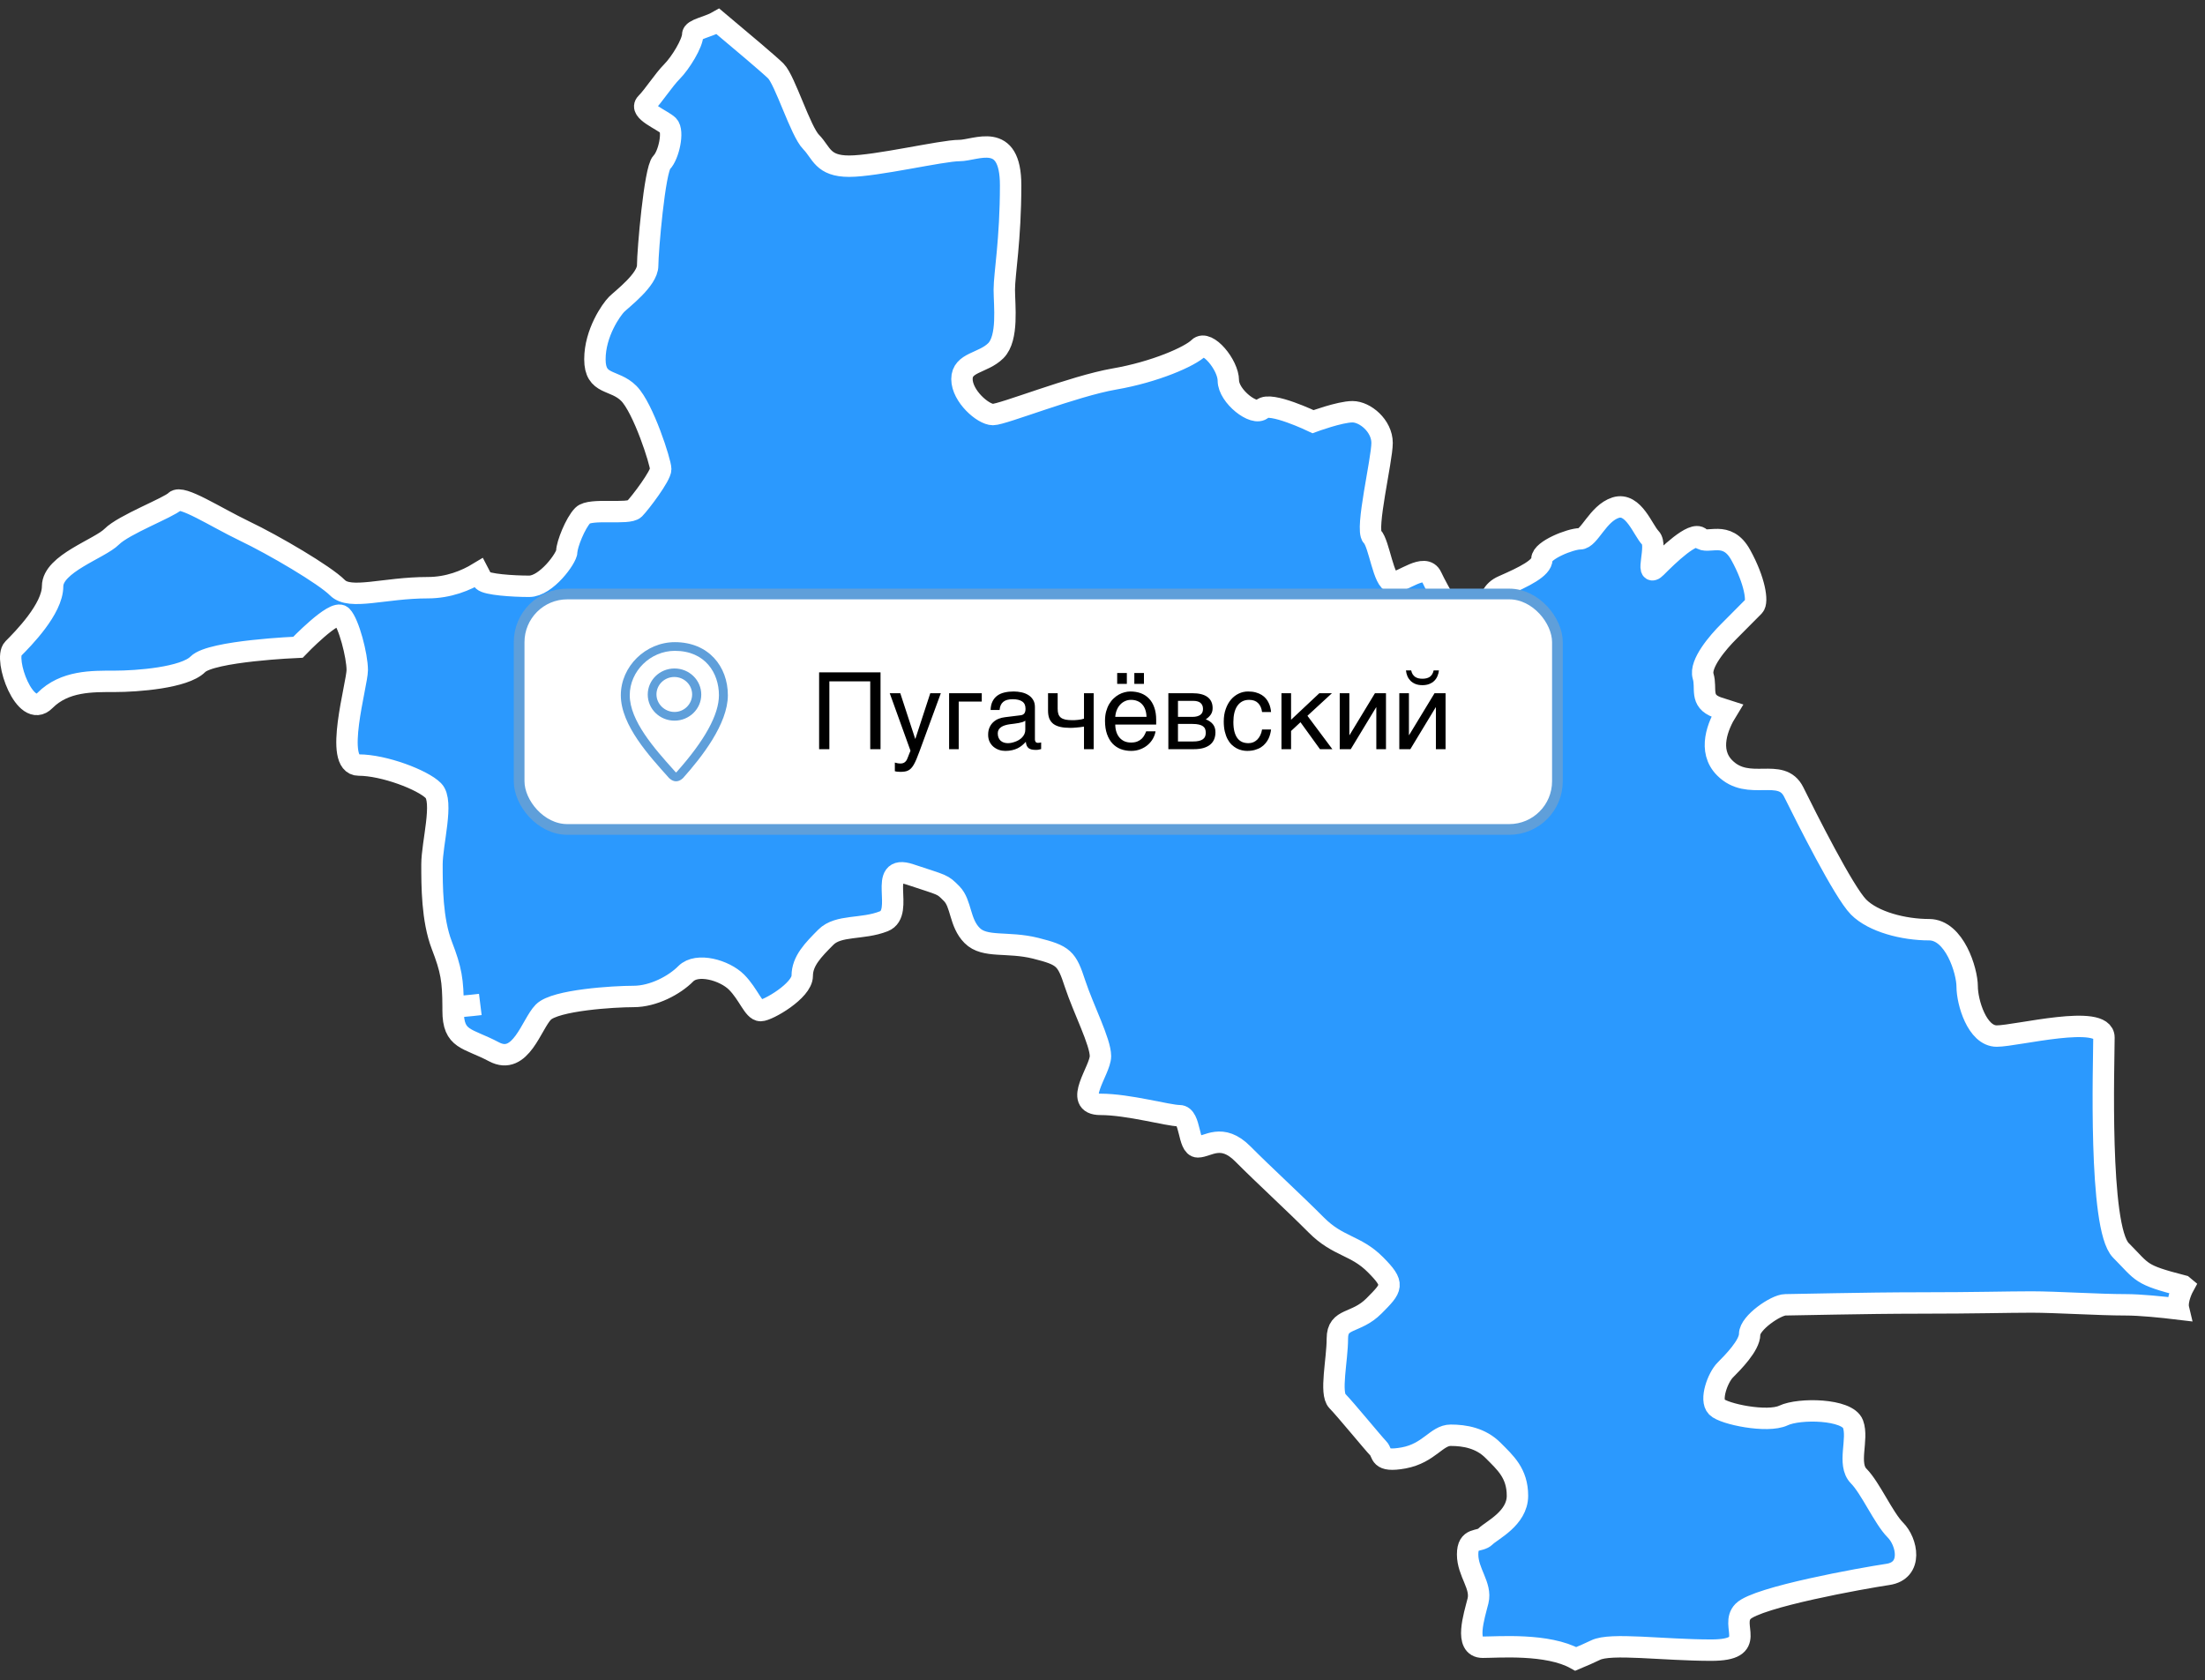 <?xml version="1.0" encoding="UTF-8"?> <svg xmlns="http://www.w3.org/2000/svg" width="206" height="157" viewBox="0 0 206 157" fill="none"><rect x="0" y="0" width="206" height="157" fill="#333333" stroke="none"/><path d="M203.94 120.142C199.854 119.084 200.254 118.953 198.141 116.826C196.028 114.699 196.559 99.185 196.559 96.937C196.559 94.689 188.387 96.806 186.544 96.806C184.701 96.806 183.78 93.621 183.78 92.169C183.78 90.717 182.598 86.867 180.225 86.867C177.851 86.867 175.017 86.141 173.635 84.75C172.253 83.359 168.758 76.393 167.576 74.004C166.394 71.615 163.36 74.004 161.126 71.746C159.524 70.133 160.475 67.805 161.347 66.394C161.026 66.293 160.716 66.192 160.425 66.091C158.753 65.476 159.464 64.327 159.113 63.178C158.763 62.029 160.515 59.992 161.487 59.025C162.448 58.057 163.46 57.039 163.86 56.636C164.251 56.242 163.95 54.247 162.628 51.858C161.317 49.468 159.514 50.93 158.853 50.265C158.192 49.6 155.828 51.898 154.727 53.007C153.625 54.116 154.897 50.971 154.196 50.265C153.495 49.559 152.614 46.908 150.941 47.432C149.269 47.967 148.487 50.346 147.606 50.346C146.725 50.346 144.051 51.404 144.051 52.241C144.051 53.077 142.428 53.874 140.405 54.761C138.382 55.648 139.444 58.037 138.913 59.357C138.382 60.688 137.291 59.579 136.81 59.095C136.329 58.611 134.346 55.204 133.735 53.884C133.125 52.553 131.011 54.418 130.13 54.418C129.249 54.418 128.858 50.789 128.197 50.134C127.536 49.468 129.119 42.977 129.119 41.384C129.119 39.791 127.536 38.471 126.355 38.471C125.173 38.471 122.669 39.398 122.669 39.398C122.669 39.398 118.653 37.473 117.922 38.209C117.201 38.934 114.757 37.019 114.757 35.558C114.757 34.096 112.784 31.717 111.993 32.503C111.202 33.3 107.907 34.761 104.091 35.416C100.276 36.082 93.686 38.733 92.765 38.733C91.843 38.733 89.87 37.009 89.87 35.416C89.87 33.824 91.843 33.955 93.035 32.765C94.217 31.576 93.826 28.521 93.826 27.06C93.826 25.598 94.417 22.423 94.417 17.312C94.417 12.201 91.192 14.066 89.61 14.066C88.028 14.066 81.838 15.528 79.335 15.528C76.831 15.528 76.761 14.268 75.779 13.27C74.788 12.272 73.346 7.504 72.484 6.637C71.954 6.103 69.149 3.734 67.076 2C66.155 2.534 64.713 2.726 64.713 3.24C64.713 4.036 63.571 5.891 62.78 6.687C61.989 7.484 61.067 8.945 60.366 9.651C59.665 10.357 61.899 11.203 62.429 11.728C62.96 12.262 62.48 14.51 61.819 15.175C61.158 15.84 60.507 23.481 60.507 24.812C60.507 26.142 58.093 27.947 57.602 28.441C57.122 28.925 55.579 31.092 55.579 33.572C55.579 36.051 57.382 35.386 58.744 36.757C60.106 38.128 61.728 43.209 61.728 43.834C61.728 44.459 59.836 46.969 59.275 47.543C58.704 48.118 55.149 47.452 54.448 48.158C53.747 48.864 52.955 50.9 52.955 51.515C52.955 52.13 51.023 54.781 49.44 54.781C47.858 54.781 45.484 54.609 45.134 54.247C45.054 54.166 44.893 53.904 44.703 53.531C43.541 54.236 41.919 54.912 39.956 54.912C35.87 54.912 32.705 56.101 31.523 54.912C30.342 53.722 25.595 50.93 22.831 49.61C20.067 48.279 16.972 46.233 16.371 46.827C15.78 47.422 11.564 49.015 10.442 50.144C9.32 51.273 4.914 52.664 4.914 54.781C4.914 56.898 2.15 59.69 1.228 60.617C0.307 61.545 2.35 67.311 4.193 65.456C6.036 63.601 8.609 63.662 10.713 63.662C12.816 63.662 17.232 63.329 18.484 62.069C19.736 60.809 27.838 60.476 27.838 60.476C27.838 60.476 31.263 56.898 31.924 57.563C32.585 58.228 33.376 61.273 33.376 62.603C33.376 63.934 31.133 71.484 33.507 71.484C35.88 71.484 39.505 72.875 40.487 73.873C41.478 74.871 40.357 78.782 40.357 80.768C40.357 82.754 40.357 85.939 41.278 88.328C42.159 90.617 42.32 91.574 42.33 94.094C42.33 94.205 42.33 94.306 42.33 94.427C42.33 97.209 43.642 96.947 46.155 98.278C48.659 99.608 49.651 95.687 50.762 94.568C51.884 93.439 57.352 93.106 59.195 93.106C61.037 93.106 63.02 92.048 64.072 90.98C65.124 89.921 67.697 90.647 68.819 91.776C69.941 92.905 70.401 94.427 71.062 94.427C71.723 94.427 74.948 92.572 74.948 91.181C74.948 89.79 75.97 88.762 77.151 87.572C78.333 86.383 80.546 86.877 82.569 86.08C84.592 85.284 81.868 80.647 85.023 81.706C88.188 82.764 87.987 82.573 88.909 83.5C89.83 84.427 89.63 86.222 90.822 87.411C92.003 88.6 94.117 87.945 96.751 88.6C99.384 89.266 99.655 89.528 100.436 91.917C101.227 94.306 102.809 97.35 102.809 98.681C102.809 100.012 100.176 103.187 102.809 103.187C105.443 103.187 109.129 104.245 110.19 104.245C111.252 104.245 110.982 107.159 111.903 107.159C112.824 107.159 114.146 105.828 116.119 107.824C118.092 109.81 120.926 112.4 122.969 114.457C125.013 116.513 126.655 116.312 128.498 118.166C130.34 120.021 130.08 120.293 128.368 122.017C126.655 123.741 124.942 123.075 124.942 125.071C124.942 127.067 124.221 130.172 124.942 130.908C125.664 131.634 128.327 134.89 128.768 135.333C129.209 135.777 128.768 136.654 131.142 136.22C133.515 135.777 134.216 134.103 135.528 134.103C136.84 134.103 138.342 134.365 139.484 135.515C140.626 136.664 141.767 137.642 141.767 139.758C141.767 141.875 139.354 142.984 138.783 143.559C138.212 144.133 137.111 143.559 137.111 145.242C137.111 146.926 138.432 148.155 138.082 149.577C137.731 150.988 136.76 153.911 138.523 153.911C139.965 153.911 144.582 153.528 147.216 155C147.907 154.708 148.568 154.425 149.058 154.183C150.46 153.478 155.378 154.183 159.864 154.183C164.351 154.183 161.537 151.885 162.849 150.555C164.171 149.224 174.005 147.46 176.369 147.107C178.742 146.754 178.172 144.053 177.07 142.954C175.968 141.845 174.747 139.023 173.645 137.914C172.553 136.805 173.645 134.466 173.114 133.055C172.583 131.644 168.107 131.553 166.614 132.259C165.122 132.964 161.036 132.128 160.385 131.462C159.724 130.797 160.475 128.72 161.176 128.015C161.877 127.309 163.46 125.716 163.46 124.658C163.46 123.6 165.923 121.916 166.795 121.916C167.666 121.916 174.176 121.745 179.353 121.745C184.531 121.745 187.525 121.654 189.809 121.654C192.092 121.654 196.048 121.916 198.592 121.916C199.954 121.916 201.947 122.118 203.529 122.309C203.319 121.432 204 120.192 204 120.192L203.94 120.142Z" fill="#2B99FE"></path><path d="M42.33 94.094C42.32 91.574 42.159 90.617 41.278 88.328C40.357 85.939 40.357 82.754 40.357 80.768C40.357 78.782 41.478 74.871 40.487 73.873C39.505 72.875 35.88 71.484 33.507 71.484C31.133 71.484 33.376 63.934 33.376 62.603C33.376 61.273 32.585 58.228 31.924 57.563C31.263 56.898 27.838 60.476 27.838 60.476C27.838 60.476 19.736 60.809 18.484 62.069C17.232 63.329 12.816 63.662 10.713 63.662C8.609 63.662 6.036 63.601 4.193 65.456C2.35 67.311 0.307 61.545 1.228 60.617C2.15 59.69 4.914 56.898 4.914 54.781C4.914 52.664 9.32 51.273 10.442 50.144C11.564 49.015 15.78 47.422 16.371 46.827C16.972 46.233 20.067 48.279 22.831 49.61C25.595 50.93 30.342 53.722 31.523 54.912C32.705 56.101 35.87 54.912 39.956 54.912C41.919 54.912 43.541 54.236 44.703 53.531C44.893 53.904 45.054 54.166 45.134 54.247C45.484 54.609 47.858 54.781 49.44 54.781C51.023 54.781 52.955 52.13 52.955 51.515C52.955 50.9 53.747 48.864 54.448 48.158C55.149 47.452 58.704 48.118 59.275 47.543C59.836 46.969 61.728 44.459 61.728 43.834C61.728 43.209 60.106 38.128 58.744 36.757C57.382 35.386 55.579 36.051 55.579 33.572C55.579 31.092 57.122 28.925 57.602 28.441C58.093 27.947 60.507 26.142 60.507 24.812C60.507 23.481 61.158 15.84 61.819 15.175C62.48 14.51 62.96 12.262 62.429 11.728C61.899 11.203 59.665 10.357 60.366 9.651C61.067 8.945 61.989 7.484 62.78 6.687C63.571 5.891 64.713 4.036 64.713 3.24C64.713 2.726 66.155 2.534 67.076 2C69.149 3.734 71.954 6.103 72.484 6.637C73.346 7.504 74.788 12.272 75.779 13.27C76.761 14.268 76.831 15.528 79.335 15.528C81.838 15.528 88.028 14.066 89.61 14.066C91.192 14.066 94.417 12.201 94.417 17.312C94.417 22.423 93.826 25.598 93.826 27.06C93.826 28.521 94.217 31.576 93.035 32.765C91.843 33.955 89.87 33.824 89.87 35.416C89.87 37.009 91.843 38.733 92.765 38.733C93.686 38.733 100.276 36.082 104.091 35.416C107.907 34.761 111.202 33.3 111.993 32.503C112.784 31.717 114.757 34.096 114.757 35.558C114.757 37.019 117.201 38.934 117.922 38.209C118.653 37.473 122.669 39.398 122.669 39.398C122.669 39.398 125.173 38.471 126.355 38.471C127.536 38.471 129.119 39.791 129.119 41.384C129.119 42.977 127.536 49.468 128.197 50.134C128.858 50.789 129.249 54.418 130.13 54.418C131.011 54.418 133.125 52.553 133.735 53.884C134.346 55.204 136.329 58.611 136.81 59.095C137.291 59.579 138.382 60.688 138.913 59.357C139.444 58.037 138.382 55.648 140.405 54.761C142.428 53.874 144.051 53.077 144.051 52.241C144.051 51.404 146.725 50.346 147.606 50.346C148.487 50.346 149.269 47.967 150.941 47.432C152.614 46.908 153.495 49.559 154.196 50.265C154.897 50.971 153.625 54.116 154.727 53.007C155.828 51.898 158.192 49.6 158.853 50.265C159.514 50.93 161.317 49.468 162.628 51.858C163.95 54.247 164.251 56.242 163.86 56.636C163.46 57.039 162.448 58.057 161.487 59.025C160.515 59.992 158.763 62.029 159.113 63.178C159.464 64.327 158.753 65.476 160.425 66.091C160.716 66.192 161.026 66.293 161.347 66.394C160.475 67.805 159.524 70.133 161.126 71.746C163.36 74.004 166.394 71.615 167.576 74.004C168.758 76.393 172.253 83.359 173.635 84.75C175.017 86.141 177.851 86.867 180.225 86.867C182.598 86.867 183.78 90.717 183.78 92.169C183.78 93.621 184.701 96.806 186.544 96.806C188.387 96.806 196.559 94.689 196.559 96.937C196.559 99.185 196.028 114.699 198.141 116.826C200.254 118.953 199.854 119.084 203.94 120.142L204 120.192C204 120.192 203.319 121.432 203.529 122.309C201.947 122.118 199.954 121.916 198.592 121.916C196.048 121.916 192.092 121.654 189.809 121.654C187.525 121.654 184.531 121.745 179.353 121.745C174.176 121.745 167.666 121.916 166.795 121.916C165.923 121.916 163.46 123.6 163.46 124.658C163.46 125.717 161.877 127.309 161.176 128.015C160.475 128.72 159.724 130.797 160.385 131.462C161.036 132.128 165.122 132.964 166.614 132.259C168.107 131.553 172.583 131.644 173.114 133.055C173.645 134.466 172.553 136.805 173.645 137.914C174.747 139.023 175.968 141.845 177.07 142.954C178.172 144.053 178.742 146.754 176.369 147.107C174.005 147.46 164.171 149.224 162.849 150.555C161.537 151.885 164.351 154.183 159.864 154.183C155.378 154.183 150.46 153.478 149.058 154.183C148.568 154.425 147.907 154.708 147.216 155C144.582 153.528 139.965 153.911 138.523 153.911C136.76 153.911 137.731 150.988 138.082 149.577C138.432 148.155 137.111 146.926 137.111 145.242C137.111 143.559 138.212 144.133 138.783 143.559C139.354 142.984 141.767 141.875 141.767 139.758C141.767 137.642 140.626 136.664 139.484 135.515C138.342 134.365 136.84 134.103 135.528 134.103C134.216 134.103 133.515 135.777 131.142 136.22C128.768 136.654 129.209 135.777 128.768 135.333C128.327 134.89 125.664 131.634 124.942 130.908C124.221 130.172 124.942 127.067 124.942 125.071C124.942 123.075 126.655 123.741 128.368 122.017C130.08 120.293 130.34 120.021 128.498 118.166C126.655 116.312 125.013 116.513 122.969 114.457C120.926 112.4 118.092 109.81 116.119 107.824C114.146 105.828 112.824 107.159 111.903 107.159C110.982 107.159 111.252 104.245 110.19 104.245C109.129 104.245 105.443 103.187 102.809 103.187C100.176 103.187 102.809 100.012 102.809 98.681C102.809 97.35 101.227 94.306 100.436 91.917C99.655 89.528 99.384 89.266 96.751 88.6C94.117 87.945 92.003 88.6 90.822 87.411C89.63 86.222 89.83 84.427 88.909 83.5C87.987 82.573 88.188 82.764 85.023 81.706C81.868 80.647 84.592 85.284 82.569 86.08C80.546 86.877 78.333 86.383 77.151 87.572C75.97 88.762 74.948 89.79 74.948 91.181C74.948 92.572 71.723 94.427 71.062 94.427C70.401 94.427 69.941 92.905 68.819 91.776C67.697 90.647 65.124 89.921 64.072 90.98C63.02 92.048 61.037 93.106 59.195 93.106C57.352 93.106 51.884 93.439 50.762 94.568C49.651 95.687 48.659 99.608 46.155 98.278C43.642 96.947 42.33 97.209 42.33 94.427C42.33 94.306 42.33 94.205 42.33 94.094ZM42.33 94.094C43.742 93.993 44.873 93.852 44.873 93.852" stroke="white" stroke-width="2"></path><rect x="48.5" y="55.5" width="97" height="22" rx="4.5" fill="white"></rect><rect x="48.5" y="55.5" width="97" height="22" rx="4.5" stroke="#5F9FDA"></rect><path d="M63.047 60C60.315 60 58 62.27 58 64.958C58 67.773 60.683 70.653 62.487 72.676C62.495 72.684 62.786 73 63.145 73H63.177C63.537 73 63.826 72.684 63.833 72.676C65.527 70.778 68 67.648 68 64.958C68 62.269 66.195 60 63.047 60ZM63.215 72.131C63.2 72.145 63.179 72.161 63.16 72.174C63.141 72.162 63.12 72.145 63.105 72.131L62.887 71.886C61.176 69.973 58.833 67.352 58.833 64.958C58.833 62.71 60.763 60.812 63.047 60.812C65.892 60.812 67.166 62.894 67.166 64.958C67.166 66.775 65.837 69.189 63.215 72.131ZM63.015 62.46C61.634 62.46 60.515 63.551 60.515 64.897C60.515 66.244 61.634 67.335 63.015 67.335C64.395 67.335 65.515 66.243 65.515 64.897C65.515 63.551 64.395 62.46 63.015 62.46ZM63.015 66.522C62.095 66.522 61.329 65.776 61.329 64.88C61.329 63.983 62.076 63.255 62.995 63.255C63.915 63.255 64.662 63.983 64.662 64.88C64.662 65.776 63.934 66.522 63.015 66.522Z" fill="#5F9FDA"></path><path d="M76.525 62.822H82.263V70H81.301V63.662H77.482V70H76.525V62.822ZM83.122 64.77H84.108L85.5 69.028H85.519L86.911 64.77H87.897L85.9 70.21C85.799 70.483 85.707 70.721 85.622 70.923C85.537 71.125 85.454 71.296 85.373 71.436C85.292 71.579 85.209 71.694 85.124 71.782C85.043 71.87 84.951 71.939 84.851 71.987C84.753 72.039 84.642 72.074 84.519 72.09C84.398 72.109 84.258 72.119 84.099 72.119C83.968 72.119 83.866 72.113 83.791 72.1C83.719 72.09 83.656 72.077 83.601 72.061V71.25C83.659 71.269 83.736 71.289 83.83 71.309C83.924 71.328 84.024 71.338 84.128 71.338C84.294 71.338 84.427 71.297 84.528 71.216C84.632 71.138 84.712 71.025 84.768 70.879L85.061 70.142L83.122 64.77ZM88.669 64.77H91.721V65.552H89.567V70H88.669V64.77ZM92.546 66.338C92.556 66.019 92.616 65.75 92.727 65.532C92.837 65.311 92.987 65.132 93.176 64.995C93.365 64.858 93.588 64.761 93.845 64.702C94.105 64.64 94.388 64.609 94.694 64.609C94.948 64.609 95.194 64.635 95.432 64.688C95.672 64.74 95.886 64.824 96.071 64.941C96.257 65.055 96.405 65.205 96.516 65.391C96.63 65.573 96.686 65.796 96.686 66.06V69.102C96.686 69.186 96.709 69.259 96.755 69.321C96.8 69.38 96.874 69.409 96.975 69.409C97.02 69.409 97.067 69.406 97.116 69.399C97.165 69.39 97.216 69.38 97.268 69.37V69.99C97.193 70.01 97.118 70.028 97.043 70.044C96.971 70.06 96.885 70.068 96.784 70.068C96.628 70.068 96.493 70.055 96.379 70.029C96.268 70.003 96.174 69.961 96.096 69.902C96.021 69.841 95.962 69.762 95.92 69.668C95.878 69.57 95.85 69.451 95.837 69.311C95.726 69.432 95.609 69.544 95.485 69.648C95.362 69.749 95.223 69.839 95.07 69.917C94.917 69.992 94.746 70.05 94.558 70.093C94.369 70.138 94.156 70.161 93.918 70.161C93.716 70.161 93.519 70.129 93.327 70.064C93.138 69.998 92.967 69.902 92.814 69.775C92.665 69.648 92.544 69.492 92.453 69.307C92.362 69.118 92.316 68.9 92.316 68.652C92.316 68.382 92.362 68.149 92.453 67.954C92.544 67.755 92.663 67.591 92.81 67.461C92.956 67.328 93.124 67.225 93.312 67.153C93.501 67.082 93.693 67.034 93.889 67.012L95.358 66.831C95.498 66.815 95.607 66.761 95.686 66.67C95.767 66.576 95.808 66.426 95.808 66.221C95.808 65.905 95.704 65.679 95.495 65.542C95.29 65.402 94.994 65.332 94.606 65.332C94.209 65.332 93.913 65.417 93.718 65.586C93.522 65.752 93.412 66.003 93.386 66.338H92.546ZM95.788 67.339C95.716 67.391 95.627 67.435 95.519 67.471C95.415 67.503 95.3 67.531 95.173 67.554C95.046 67.576 94.911 67.598 94.768 67.617C94.624 67.633 94.481 67.651 94.338 67.671C94.175 67.694 94.025 67.726 93.889 67.769C93.752 67.811 93.633 67.866 93.532 67.935C93.431 68.003 93.353 68.086 93.298 68.184C93.243 68.278 93.215 68.39 93.215 68.52C93.215 68.67 93.238 68.802 93.283 68.916C93.332 69.03 93.397 69.126 93.478 69.204C93.563 69.282 93.664 69.341 93.781 69.38C93.898 69.419 94.027 69.439 94.167 69.439C94.255 69.439 94.356 69.429 94.47 69.409C94.584 69.386 94.701 69.354 94.821 69.311C94.942 69.269 95.059 69.216 95.173 69.15C95.29 69.082 95.394 69.001 95.485 68.906C95.576 68.812 95.65 68.704 95.705 68.584C95.76 68.463 95.788 68.329 95.788 68.179V67.339ZM101.271 67.891C101.151 67.91 101.031 67.928 100.91 67.944C100.79 67.957 100.673 67.969 100.559 67.978C100.448 67.988 100.342 67.996 100.241 68.003C100.14 68.006 100.051 68.008 99.973 68.008C99.621 68.008 99.317 67.978 99.06 67.92C98.802 67.861 98.588 67.769 98.415 67.642C98.246 67.511 98.119 67.345 98.034 67.144C97.953 66.939 97.912 66.691 97.912 66.401V64.77H98.811V66.221C98.811 66.416 98.833 66.582 98.879 66.719C98.924 66.852 99.001 66.963 99.108 67.051C99.216 67.135 99.357 67.197 99.533 67.236C99.709 67.272 99.925 67.29 100.183 67.29C100.251 67.29 100.332 67.288 100.427 67.285C100.524 67.279 100.624 67.27 100.725 67.261C100.829 67.248 100.928 67.233 101.022 67.217C101.12 67.197 101.203 67.174 101.271 67.148V64.77H102.175V70H101.271V67.891ZM107.956 68.33C107.92 68.558 107.842 68.781 107.722 68.999C107.601 69.217 107.443 69.412 107.248 69.585C107.053 69.757 106.822 69.896 106.555 70C106.291 70.107 105.998 70.161 105.676 70.161C105.324 70.161 104.999 70.104 104.699 69.99C104.403 69.873 104.146 69.699 103.928 69.468C103.713 69.233 103.544 68.94 103.42 68.589C103.296 68.237 103.234 67.824 103.234 67.349C103.234 67.03 103.269 66.742 103.337 66.484C103.409 66.224 103.503 65.993 103.62 65.791C103.741 65.586 103.879 65.41 104.035 65.264C104.191 65.114 104.356 64.992 104.528 64.897C104.704 64.8 104.883 64.728 105.065 64.683C105.248 64.634 105.424 64.609 105.593 64.609C105.951 64.609 106.278 64.663 106.574 64.77C106.87 64.878 107.124 65.042 107.336 65.264C107.551 65.482 107.717 65.757 107.834 66.089C107.954 66.418 108.015 66.805 108.015 67.251V67.7H104.191C104.195 67.954 104.23 68.185 104.299 68.394C104.367 68.599 104.465 68.774 104.592 68.921C104.719 69.067 104.872 69.181 105.051 69.263C105.233 69.341 105.438 69.38 105.666 69.38C105.897 69.38 106.092 69.347 106.252 69.282C106.411 69.217 106.545 69.134 106.652 69.033C106.76 68.932 106.846 68.82 106.911 68.696C106.979 68.573 107.036 68.451 107.082 68.33H107.956ZM107.111 66.982C107.105 66.728 107.066 66.502 106.994 66.304C106.926 66.105 106.828 65.939 106.701 65.806C106.577 65.669 106.428 65.566 106.252 65.498C106.076 65.426 105.881 65.391 105.666 65.391C105.461 65.391 105.272 65.431 105.1 65.513C104.927 65.591 104.776 65.701 104.646 65.845C104.515 65.985 104.411 66.152 104.333 66.348C104.255 66.54 104.208 66.751 104.191 66.982H107.111ZM104.372 62.881H105.275V63.901H104.372V62.881ZM105.974 62.881H106.872V63.901H105.974V62.881ZM109.152 64.77H111.379C112.017 64.77 112.494 64.889 112.81 65.127C113.129 65.365 113.288 65.71 113.288 66.162C113.288 66.403 113.229 66.606 113.112 66.772C112.995 66.939 112.84 67.085 112.648 67.212C112.925 67.316 113.145 67.466 113.308 67.661C113.47 67.856 113.552 68.109 113.552 68.418C113.552 68.662 113.511 68.882 113.43 69.077C113.348 69.272 113.225 69.439 113.059 69.575C112.893 69.712 112.681 69.818 112.424 69.893C112.17 69.964 111.869 70 111.521 70H109.152V64.77ZM110.051 69.282H111.418C111.656 69.282 111.853 69.264 112.009 69.228C112.168 69.189 112.295 69.134 112.39 69.062C112.484 68.991 112.551 68.905 112.59 68.804C112.629 68.703 112.648 68.589 112.648 68.462C112.648 68.335 112.629 68.221 112.59 68.12C112.551 68.016 112.484 67.93 112.39 67.861C112.295 67.79 112.168 67.736 112.009 67.7C111.853 67.661 111.656 67.642 111.418 67.642H110.051V69.282ZM110.051 66.982H111.408C111.711 66.982 111.95 66.922 112.126 66.802C112.302 66.681 112.39 66.494 112.39 66.24C112.39 66.097 112.365 65.978 112.316 65.884C112.268 65.786 112.202 65.708 112.121 65.649C112.04 65.591 111.947 65.55 111.843 65.527C111.742 65.501 111.638 65.488 111.53 65.488H110.051V66.982ZM118.747 68.159C118.734 68.286 118.708 68.424 118.669 68.574C118.633 68.724 118.579 68.874 118.508 69.023C118.436 69.17 118.343 69.311 118.229 69.448C118.119 69.585 117.982 69.707 117.819 69.814C117.66 69.919 117.471 70.002 117.253 70.064C117.035 70.129 116.786 70.161 116.506 70.161C116.353 70.161 116.192 70.142 116.022 70.103C115.853 70.067 115.687 70.005 115.524 69.917C115.365 69.829 115.212 69.717 115.065 69.58C114.922 69.44 114.795 69.268 114.685 69.062C114.577 68.857 114.491 68.62 114.426 68.35C114.361 68.076 114.328 67.764 114.328 67.412C114.328 66.979 114.39 66.59 114.514 66.245C114.637 65.897 114.802 65.602 115.007 65.361C115.215 65.12 115.456 64.935 115.729 64.805C116.006 64.674 116.296 64.609 116.599 64.609C116.872 64.609 117.113 64.639 117.321 64.697C117.533 64.756 117.717 64.834 117.873 64.932C118.029 65.029 118.161 65.143 118.269 65.273C118.376 65.4 118.462 65.535 118.527 65.679C118.596 65.819 118.646 65.962 118.679 66.108C118.715 66.255 118.737 66.395 118.747 66.528H117.907C117.862 66.174 117.738 65.895 117.536 65.693C117.338 65.492 117.058 65.391 116.696 65.391C116.449 65.391 116.232 65.441 116.047 65.542C115.865 65.643 115.712 65.784 115.588 65.967C115.467 66.146 115.376 66.364 115.314 66.621C115.256 66.875 115.227 67.155 115.227 67.461C115.227 67.806 115.259 68.104 115.324 68.355C115.389 68.602 115.482 68.807 115.603 68.97C115.723 69.129 115.869 69.248 116.042 69.326C116.218 69.401 116.416 69.439 116.638 69.439C116.794 69.439 116.942 69.411 117.082 69.356C117.222 69.297 117.347 69.214 117.458 69.106C117.569 68.996 117.663 68.861 117.741 68.701C117.819 68.542 117.875 68.361 117.907 68.159H118.747ZM119.719 64.77H120.617V67.251L123.259 64.77H124.436L122.146 66.88L124.475 70H123.317L121.496 67.481L120.617 68.301V70H119.719V64.77ZM125.163 64.77H126.062V68.682H126.081L128.454 64.77H129.484V70H128.581V66.089H128.562L126.193 70H125.163V64.77ZM130.729 64.77H131.628V68.682H131.647L134.021 64.77H135.051V70H134.147V66.089H134.128L131.76 70H130.729V64.77ZM131.838 62.642C131.87 62.788 131.919 62.912 131.984 63.013C132.049 63.11 132.128 63.19 132.219 63.252C132.31 63.31 132.411 63.353 132.521 63.379C132.635 63.405 132.757 63.418 132.888 63.418C133.018 63.418 133.14 63.405 133.254 63.379C133.368 63.353 133.47 63.31 133.562 63.252C133.653 63.19 133.729 63.11 133.791 63.013C133.856 62.912 133.905 62.788 133.938 62.642H134.431C134.411 62.827 134.366 63.003 134.294 63.169C134.226 63.335 134.128 63.481 134.001 63.608C133.877 63.732 133.723 63.831 133.537 63.906C133.355 63.981 133.138 64.019 132.888 64.019C132.637 64.019 132.419 63.981 132.233 63.906C132.051 63.831 131.898 63.732 131.774 63.608C131.651 63.481 131.553 63.335 131.481 63.169C131.413 63.003 131.369 62.827 131.35 62.642H131.838Z" fill="black"></path></svg> 